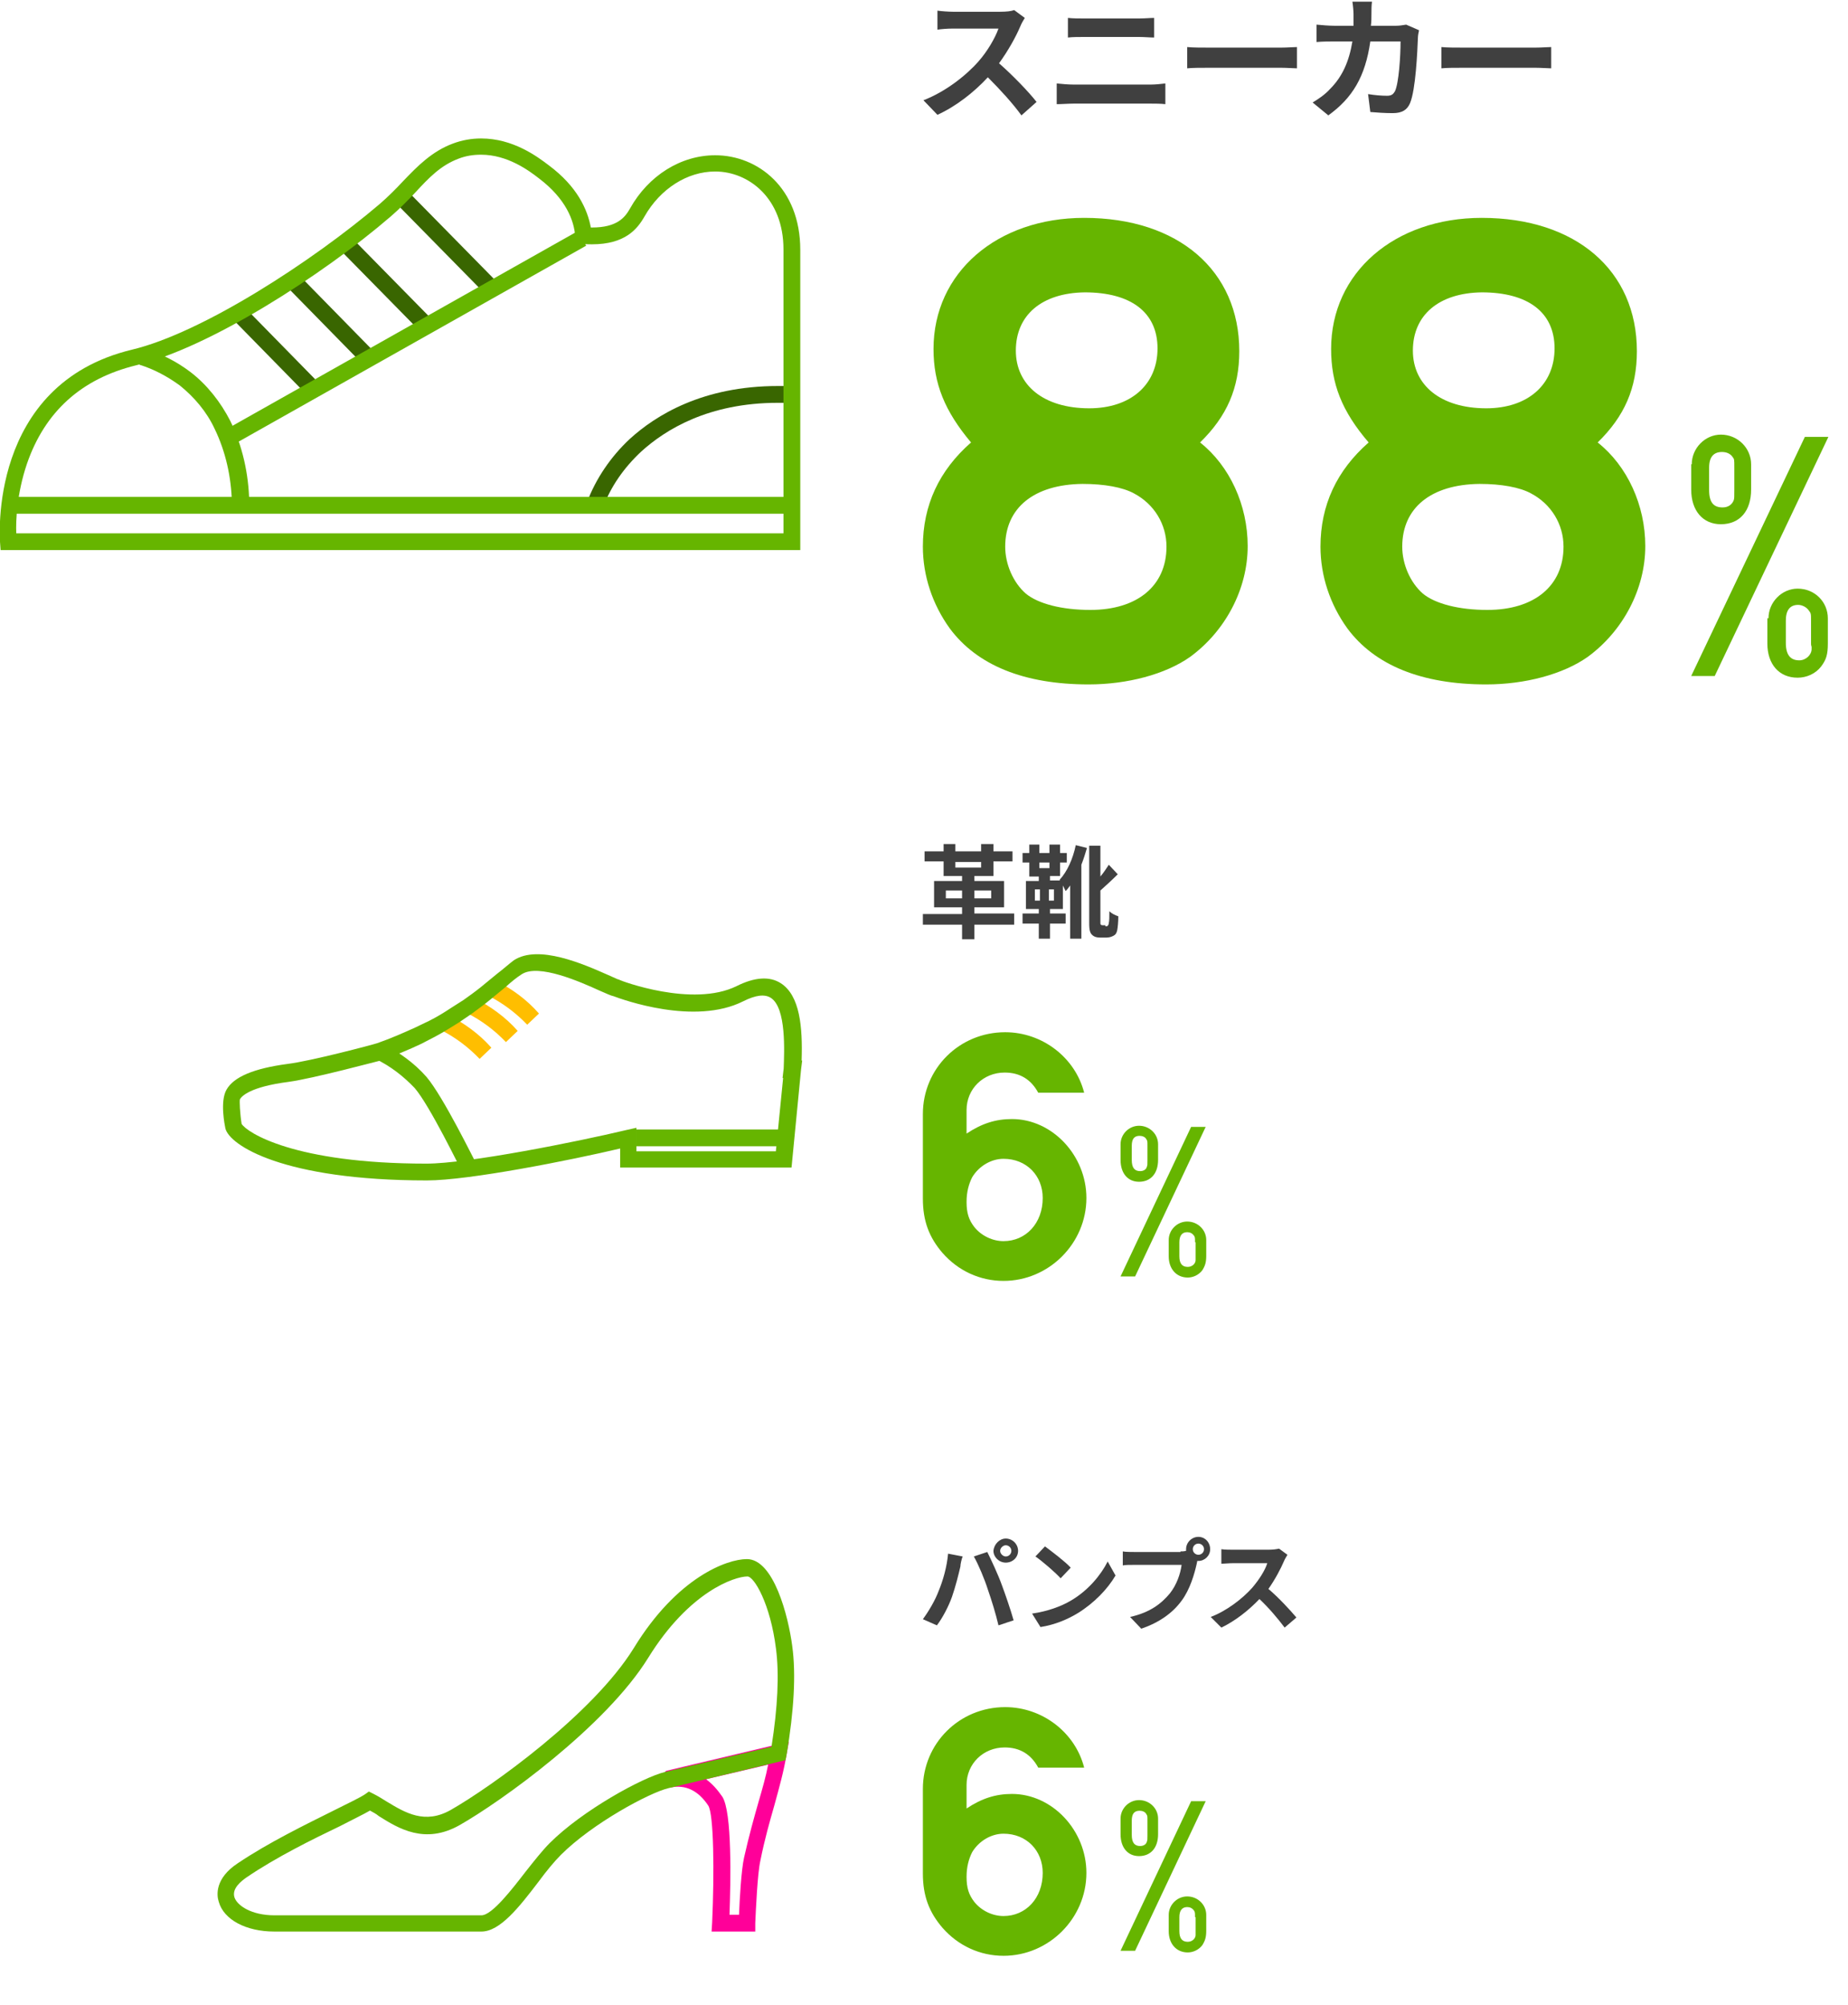<?xml version="1.0" encoding="utf-8"?>
<!-- Generator: Adobe Illustrator 24.0.1, SVG Export Plug-In . SVG Version: 6.00 Build 0)  -->
<svg version="1.1" id="レイヤー_1" xmlns="http://www.w3.org/2000/svg" xmlns:xlink="http://www.w3.org/1999/xlink" x="0px"
	 y="0px" width="330px" height="358px" viewBox="0 0 330 358" style="enable-background:new 0 0 330 358;" xml:space="preserve">
<style type="text/css">
	.st0{enable-background:new    ;}
	.st1{fill:#66B500;}
	.st2{fill:#404040;}
	.st3{fill:#396600;}
	.st4{fill:#FF0099;}
	.st5{fill:#FFBE00;}
</style>
<g class="st0">
	<g>
		<path class="st1" d="M166.7,62.3c0-13.6,11.3-23.4,26.9-23.4c16.8,0,27.7,9.4,27.7,23.8c0,6.6-2.2,11.6-7,16.3
			c5.3,4.2,8.5,11.2,8.5,18.5c0,7.7-4,15.2-10.3,19.8c-4.4,3.1-11.2,4.9-18.1,4.9c-11.5,0-19.9-3.4-24.8-10
			c-3.1-4.3-4.8-9.4-4.8-14.6c0-7.4,2.9-13.6,8.6-18.6C168.7,73.4,166.7,68.5,166.7,62.3z M179.5,97.6c0,3.1,1.4,6.4,3.7,8.4
			c2.2,1.8,6.4,2.9,11.5,2.9c8.4,0,13.6-4.3,13.6-11.3c0-4-2.2-7.6-5.8-9.5c-2-1.1-5.3-1.7-9.2-1.7
			C184.6,86.5,179.5,90.7,179.5,97.6z M181.4,62.6c0,6.2,5,10.3,13.1,10.3c7.4,0,12.2-4.2,12.2-10.7c0-6.4-4.7-10-13-10
			C186.1,52.3,181.4,56.2,181.4,62.6z"/>
	</g>
	<g>
		<path class="st1" d="M237.7,62.3c0-13.6,11.3-23.4,26.9-23.4c16.8,0,27.7,9.4,27.7,23.8c0,6.6-2.2,11.6-7,16.3
			c5.3,4.2,8.5,11.2,8.5,18.5c0,7.7-4,15.2-10.3,19.8c-4.4,3.1-11.2,4.9-18.1,4.9c-11.5,0-19.9-3.4-24.8-10
			c-3.1-4.3-4.8-9.4-4.8-14.6c0-7.4,2.9-13.6,8.6-18.6C239.6,73.4,237.7,68.5,237.7,62.3z M250.4,97.6c0,3.1,1.4,6.4,3.7,8.4
			c2.2,1.8,6.4,2.9,11.5,2.9c8.4,0,13.6-4.3,13.6-11.3c0-4-2.2-7.6-5.8-9.5c-2-1.1-5.3-1.7-9.2-1.7
			C255.5,86.5,250.4,90.7,250.4,97.6z M252.3,62.6c0,6.2,5,10.3,13.1,10.3c7.4,0,12.2-4.2,12.2-10.7c0-6.4-4.7-10-13-10
			C257,52.3,252.3,56.2,252.3,62.6z"/>
	</g>
</g>
<g class="st0">
	<g>
		<path class="st1" d="M302.1,82.9c0-2.9,2.4-5.3,5.2-5.3c3,0,5.4,2.4,5.4,5.3v4.5c0,3.8-2,6.2-5.4,6.2c-3.2,0-5.3-2.4-5.3-6.2V82.9
			z M306.2,120.7h-4.2L322.3,78h4.2L306.2,120.7z M309.7,83.5c0-1.5,0-1.5-0.3-1.9c-0.4-0.6-1.1-0.9-1.9-0.9c-1.5,0-2.3,0.9-2.3,2.8
			v4c0,2.2,0.8,3.1,2.4,3.1c1,0,1.7-0.5,2-1.3c0.1-0.3,0.1-0.6,0.1-1.8V83.5z M315.8,110.4c0-2.9,2.4-5.3,5.2-5.3
			c3.1,0,5.4,2.4,5.4,5.3v4.5c0,2-0.3,2.9-1.2,4.1c-1,1.3-2.6,2-4.2,2c-3.3,0-5.4-2.4-5.4-6.1V110.4z M323.4,110.9
			c0-1.3,0-1.4-0.4-1.9c-0.4-0.6-1.2-1-1.9-1c-1.5,0-2.2,1-2.2,2.8v4c0,2.1,0.8,3.1,2.4,3.1c1.2,0,2.2-1,2.2-2v-0.4
			c-0.1-0.3-0.1-0.4-0.1-0.6V110.9z"/>
	</g>
</g>
<g class="st0">
	<g>
		<path class="st1" d="M172.6,202.4c2.7-1.8,5.2-2.6,8.1-2.6c7.2,0,13.3,6.5,13.3,14.1c0,8.1-6.7,14.8-14.8,14.8
			c-4.2,0-8.1-1.8-10.9-5c-2.4-2.8-3.5-5.7-3.5-9.7v-15.1c0-8.1,6.5-14.6,14.7-14.6c6.6,0,12.5,4.5,14.1,10.8h-8.2
			c-1.3-2.4-3.3-3.6-6-3.6c-3.8,0-6.8,2.9-6.8,6.7V202.4z M173.6,210.2c-0.6,1.2-1,2.6-1,4.4c0,2,0.4,3.2,1.4,4.5
			c1.3,1.6,3.3,2.5,5.2,2.5c4,0,7-3.2,7-7.7c0-4-2.9-7-7-7C177,206.9,174.8,208.2,173.6,210.2z"/>
	</g>
</g>
<g class="st0">
	<g>
		<path class="st1" d="M200.1,204.3c0-1.8,1.5-3.3,3.3-3.3c1.9,0,3.4,1.5,3.4,3.3v2.8c0,2.4-1.3,3.9-3.4,3.9c-2,0-3.3-1.5-3.3-3.9
			V204.3z M202.7,227.9h-2.6l12.6-26.7h2.6L202.7,227.9z M204.9,204.6c0-0.9,0-0.9-0.2-1.2c-0.2-0.4-0.7-0.6-1.2-0.6
			c-1,0-1.4,0.6-1.4,1.8v2.5c0,1.4,0.5,2,1.5,2c0.6,0,1.1-0.3,1.2-0.8c0.1-0.2,0.1-0.4,0.1-1.1V204.6z M208.7,221.4
			c0-1.8,1.5-3.3,3.3-3.3c1.9,0,3.4,1.5,3.4,3.3v2.8c0,1.2-0.2,1.8-0.7,2.6c-0.6,0.8-1.6,1.3-2.6,1.3c-2,0-3.4-1.5-3.4-3.8V221.4z
			 M213.4,221.8c0-0.8,0-0.9-0.2-1.2c-0.3-0.4-0.7-0.6-1.2-0.6c-0.9,0-1.4,0.6-1.4,1.8v2.5c0,1.3,0.5,1.9,1.5,1.9
			c0.8,0,1.4-0.6,1.4-1.2v-0.3c0-0.2,0-0.3,0-0.4V221.8z"/>
	</g>
</g>
<g class="st0">
	<g>
		<path class="st1" d="M172.6,322.9c2.7-1.8,5.2-2.6,8.1-2.6c7.2,0,13.3,6.5,13.3,14.1c0,8.1-6.7,14.8-14.8,14.8
			c-4.2,0-8.1-1.8-10.9-5c-2.4-2.8-3.5-5.7-3.5-9.7v-15.1c0-8.1,6.5-14.6,14.7-14.6c6.6,0,12.5,4.5,14.1,10.8h-8.2
			c-1.3-2.4-3.3-3.6-6-3.6c-3.8,0-6.8,2.9-6.8,6.7V322.9z M173.6,330.7c-0.6,1.2-1,2.6-1,4.4c0,2,0.4,3.2,1.4,4.5
			c1.3,1.6,3.3,2.5,5.2,2.5c4,0,7-3.2,7-7.7c0-4-2.9-7-7-7C177,327.4,174.8,328.7,173.6,330.7z"/>
	</g>
</g>
<g class="st0">
	<g>
		<path class="st1" d="M200.1,324.7c0-1.8,1.5-3.3,3.3-3.3c1.9,0,3.4,1.5,3.4,3.3v2.8c0,2.4-1.3,3.9-3.4,3.9c-2,0-3.3-1.5-3.3-3.9
			V324.7z M202.7,348.3h-2.6l12.6-26.7h2.6L202.7,348.3z M204.9,325.1c0-0.9,0-0.9-0.2-1.2c-0.2-0.4-0.7-0.6-1.2-0.6
			c-1,0-1.4,0.6-1.4,1.8v2.5c0,1.4,0.5,2,1.5,2c0.6,0,1.1-0.3,1.2-0.8c0.1-0.2,0.1-0.4,0.1-1.1V325.1z M208.7,341.9
			c0-1.8,1.5-3.3,3.3-3.3c1.9,0,3.4,1.5,3.4,3.3v2.8c0,1.2-0.2,1.8-0.7,2.6c-0.6,0.8-1.6,1.3-2.6,1.3c-2,0-3.4-1.5-3.4-3.8V341.9z
			 M213.4,342.3c0-0.8,0-0.9-0.2-1.2c-0.3-0.4-0.7-0.6-1.2-0.6c-0.9,0-1.4,0.6-1.4,1.8v2.5c0,1.3,0.5,1.9,1.5,1.9
			c0.8,0,1.4-0.6,1.4-1.2v-0.3c0-0.2,0-0.3,0-0.4V342.3z"/>
	</g>
</g>
<g class="st0">
	<g>
		<path class="st2" d="M183,3.2c-0.2,0.3-0.6,1-0.8,1.5c-0.8,1.9-2.2,4.4-3.8,6.6c2.4,2.1,5.3,5.1,6.7,6.9l-2.7,2.4
			c-1.6-2.2-3.8-4.6-6-6.8c-2.5,2.7-5.7,5.2-9,6.7l-2.5-2.6c3.9-1.5,7.6-4.4,9.8-6.9c1.6-1.8,3-4.2,3.6-5.9h-8.1
			c-1,0-2.3,0.1-2.8,0.2V1.9c0.6,0.1,2.1,0.2,2.8,0.2h8.4c1.1,0,2-0.1,2.5-0.3L183,3.2z"/>
	</g>
	<g>
		<path class="st2" d="M188.7,14.9c0.9,0.1,2.1,0.2,3,0.2h13.8c0.8,0,1.8-0.1,2.6-0.2v3.7c-0.8-0.1-1.9-0.1-2.6-0.1h-13.8
			c-0.9,0-2.1,0.1-3,0.1V14.9z M190.7,3.2c0.9,0.1,2,0.1,2.8,0.1h9.9c1,0,2-0.1,2.7-0.1v3.5c-0.7,0-1.8-0.1-2.7-0.1h-9.9
			c-0.9,0-2,0-2.8,0.1V3.2z"/>
	</g>
	<g>
		<path class="st2" d="M212,8.4c0.9,0.1,2.6,0.1,3.9,0.1h12.9c1.1,0,2.2-0.1,2.8-0.1v3.8c-0.6,0-1.8-0.1-2.8-0.1h-12.9
			c-1.4,0-3,0-3.9,0.1V8.4z"/>
	</g>
	<g>
		<path class="st2" d="M253.4,5.4c-0.1,0.4-0.2,1-0.2,1.3c-0.1,2.6-0.4,9.3-1.4,11.7c-0.5,1.2-1.4,1.8-3.1,1.8c-1.4,0-2.8-0.1-4-0.2
			l-0.4-3.2c1.2,0.2,2.4,0.3,3.4,0.3c0.8,0,1.1-0.3,1.4-0.8c0.7-1.5,1-6.3,1-8.9h-5.4c-0.9,6.3-3.2,10.1-7.5,13.2l-2.8-2.3
			c1-0.6,2.2-1.4,3.1-2.4c2.2-2.2,3.4-4.9,4-8.5h-3.2c-0.8,0-2.1,0-3.2,0.1V4.4c1,0.1,2.3,0.2,3.2,0.2h3.4c0-0.7,0-1.4,0-2.1
			c0-0.5-0.1-1.6-0.2-2.2h3.5c-0.1,0.6-0.1,1.6-0.1,2.1c0,0.7,0,1.5-0.1,2.2h4.5c0.6,0,1.2-0.1,1.8-0.2L253.4,5.4z"/>
	</g>
	<g>
		<path class="st2" d="M257.4,8.4c0.9,0.1,2.6,0.1,3.9,0.1h12.9c1.1,0,2.2-0.1,2.8-0.1v3.8c-0.6,0-1.8-0.1-2.8-0.1h-12.9
			c-1.4,0-3,0-3.9,0.1V8.4z"/>
	</g>
</g>
<g class="st0">
	<g>
		<path class="st2" d="M181.2,165.1H174v2.6h-2.2v-2.6h-7v-1.9h7V162h-5v-4.7h5v-0.9h-3.3v-2.6h-3.4v-1.8h3.4v-1.3h2.1v1.3h4.6v-1.3
			h2.2v1.3h3.4v1.8h-3.4v2.6H174v0.9h5.3v4.7H174v1.1h7.1V165.1z M171.8,160.4V159h-2.9v1.4H171.8z M170.6,154.9h4.6v-1h-4.6V154.9z
			 M174,159v1.4h3V159H174z"/>
	</g>
	<g>
		<path class="st2" d="M194.1,151.4c-0.3,1-0.6,2-1,3v13.2h-2v-9.5c-0.3,0.4-0.5,0.7-0.8,1c-0.1-0.2-0.3-0.6-0.5-1v4.2h-2.3v0.8h2.8
			v1.8h-2.8v2.7h-2v-2.7h-2.9v-1.8h2.9v-0.8h-2.3v-5h2.3v-0.8h-1.7V154h-1.2v-1.7h1.2v-1.5h1.8v1.5h1.8v-1.5h1.9v1.5h1.2v1.7h-1.2
			v2.4h-1.8v0.8h1.8l-0.1-0.1c1.4-1.5,2.4-3.8,2.9-6.2L194.1,151.4z M184.8,160.8h0.9v-2h-0.9V160.8z M185.6,154v1h1.8v-1H185.6z
			 M188.2,158.8h-0.9v2h0.9V158.8z M197.4,165.4c0.1,0,0.3,0,0.4-0.1c0.1-0.1,0.2-0.3,0.2-0.5c0.1-0.4,0.1-1.1,0.1-2.1
			c0.4,0.4,1,0.7,1.6,0.9c0,1-0.1,2-0.2,2.5c-0.1,0.5-0.3,0.8-0.7,1s-0.8,0.3-1.2,0.3h-1.2c-0.5,0-1-0.1-1.4-0.5
			c-0.3-0.3-0.5-0.7-0.5-2v-13.9h2v5.5c0.6-0.7,1.1-1.5,1.5-2.1l1.6,1.7c-1,1-2.1,2-3.1,2.9v5.8c0,0.1,0,0.3,0.1,0.3
			c0.1,0.1,0.2,0.1,0.3,0.1H197.4z"/>
	</g>
</g>
<g class="st0">
	<g>
		<path class="st2" d="M169.3,277.4l2.6,0.5c-0.2,0.5-0.4,1.4-0.4,1.8c-0.3,1.3-0.9,3.7-1.5,5.4c-0.6,1.7-1.7,3.8-2.7,5.1l-2.5-1.1
			c1.1-1.5,2.2-3.4,2.8-5C168.4,282.2,169.1,279.7,169.3,277.4z M173.9,277.9l2.4-0.8c0.7,1.4,2,4.2,2.6,5.9
			c0.6,1.6,1.6,4.5,2.1,6.3l-2.7,0.9c-0.5-2.1-1.2-4.4-1.9-6.4C175.8,281.9,174.7,279.3,173.9,277.9z M179.6,274.7
			c1.2,0,2.2,1,2.2,2.2c0,1.2-1,2.1-2.2,2.1c-1.2,0-2.2-1-2.2-2.1C177.5,275.7,178.5,274.7,179.6,274.7z M179.6,277.9
			c0.6,0,1-0.5,1-1c0-0.6-0.5-1-1-1s-1,0.5-1,1C178.6,277.4,179.1,277.9,179.6,277.9z"/>
	</g>
	<g>
		<path class="st2" d="M191.2,285.8c3.1-1.8,5.4-4.6,6.6-7l1.4,2.5c-1.4,2.4-3.8,4.9-6.7,6.7c-1.8,1.1-4.1,2.1-6.7,2.5l-1.5-2.4
			C187.1,287.7,189.5,286.8,191.2,285.8z M191.2,279.9l-1.8,1.9c-0.9-1-3.2-3-4.5-3.9l1.7-1.8C187.8,277,190.2,278.8,191.2,279.9z"
			/>
	</g>
	<g>
		<path class="st2" d="M210.8,277c0.3,0,0.6,0,1-0.1c0-0.1,0-0.2,0-0.3c0-1.2,1-2.2,2.2-2.2c1.2,0,2.1,1,2.1,2.2
			c0,1.2-1,2.1-2.1,2.1c-0.1,0-0.2,0-0.2,0l-0.1,0.5c-0.4,1.8-1.2,4.6-2.7,6.6c-1.6,2.2-4,3.9-7.2,5l-2-2.1c3.6-0.8,5.6-2.4,7.1-4.2
			c1.2-1.5,1.9-3.5,2.1-5.1h-8.4c-0.8,0-1.7,0-2.1,0.1v-2.5c0.5,0.1,1.5,0.1,2.1,0.1H210.8z M215,276.6c0-0.6-0.5-1-1-1
			c-0.6,0-1,0.5-1,1c0,0.6,0.5,1,1,1C214.5,277.6,215,277.2,215,276.6z"/>
	</g>
	<g>
		<path class="st2" d="M229.9,277.6c-0.1,0.2-0.5,0.8-0.6,1.1c-0.6,1.4-1.6,3.3-2.8,5c1.8,1.5,4,3.9,5,5.1l-2.1,1.8
			c-1.2-1.6-2.8-3.5-4.5-5.1c-1.9,2-4.3,3.9-6.8,5.1l-1.9-1.9c2.9-1.1,5.7-3.3,7.4-5.2c1.2-1.4,2.3-3.1,2.7-4.4h-6.1
			c-0.8,0-1.7,0.1-2.1,0.1v-2.6c0.5,0.1,1.6,0.1,2.1,0.1h6.3c0.8,0,1.5-0.1,1.9-0.2L229.9,277.6z"/>
	</g>
</g>
<g id="グループ_1946" transform="translate(-2259.594 -58.179)">
	<g id="パス_741">
		<path class="st3" d="M2367.2,149l-2.8-1.1c1.6-4.3,4.3-8.2,7.6-11.3c4.7-4.3,13.1-9.5,26.5-9.5c0.5,0,1.1,0,1.7,0l0.3,0l-0.1,3
			l-0.4,0c-0.5,0-1,0-1.5,0c-12.4,0-20.1,4.8-24.4,8.7C2371,141.7,2368.6,145.1,2367.2,149z"/>
	</g>
	<g id="線_133">
		
			<rect x="2337.8" y="89.7" transform="matrix(0.713 -0.701 0.701 0.713 600.822 1669.557)" class="st3" width="3" height="22.7"/>
	</g>
	<g id="線_134">
		
			<rect x="2327.1" y="98.2" transform="matrix(0.713 -0.701 0.701 0.713 591.374 1663.172)" class="st3" width="3" height="21.1"/>
	</g>
	<g id="線_135">
		
			<rect x="2317.2" y="105.2" transform="matrix(0.714 -0.7 0.7 0.714 583.03 1656.639)" class="st3" width="3" height="19.3"/>
	</g>
	<g id="線_136">
		
			<rect x="2307.5" y="111" transform="matrix(0.714 -0.7 0.7 0.714 576.15 1651.419)" class="st3" width="3" height="19.2"/>
	</g>
	<g id="パス_742">
		<path class="st1" d="M2402.5,156.4h-142.8l-0.1-1.4c0-0.3-2.3-28.2,23.6-34.4c12.5-3,32.1-15.7,44.2-26c1.5-1.3,2.9-2.7,4.2-4.1
			c2.5-2.6,5.1-5.3,8.9-6.7c1.6-0.6,3.3-0.9,5-0.9c0,0,0,0,0,0c5.7,0,10,3.2,12.1,4.8c5.1,3.8,6.9,7.9,7.5,11.1c0.1,0,0.1,0,0.2,0
			c4.5,0,5.9-1.8,6.8-3.4c3.3-5.9,9.1-9.5,15.2-9.5c7.6,0,15.2,5.8,15.2,16.9V156.4z M2262.5,153.4h137v-50.7
			c0-9.1-6.2-13.9-12.2-13.9c-5,0-9.8,3.1-12.6,8c-1.3,2.3-3.5,5-9.4,5c-0.5,0-1.1,0-1.6-0.1l-1.3-0.1l-0.1-1.3
			c-0.2-2.7-1.6-6.6-6.5-10.3c-1.8-1.4-5.6-4.2-10.3-4.2c0,0,0,0,0,0c-1.4,0-2.7,0.2-4,0.7c-3.2,1.2-5.3,3.4-7.7,6
			c-1.4,1.5-2.9,3-4.4,4.3c-12.3,10.6-32.5,23.5-45.5,26.6c-9.8,2.4-16.3,8.3-19.5,17.6C2262.6,146.3,2262.4,151.2,2262.5,153.4z"/>
	</g>
	<g id="パス_743">
		<path class="st1" d="M2304,148.3l-3,0l0-0.4c-0.1-4.5-1.1-9.1-3.1-13.2c-1.4-3-3.6-5.6-6.2-7.7c-2.2-1.6-4.6-2.9-7.2-3.7l0.9-2.9
			c2.9,0.9,5.7,2.3,8.2,4.2c3,2.3,5.4,5.4,7.1,8.7c2.2,4.5,3.3,9.5,3.4,14.5L2304,148.3z"/>
	</g>
	<g id="線_137">
		
			<rect x="2295.1" y="116.8" transform="matrix(0.871 -0.491 0.491 0.871 242.57 1160.582)" class="st1" width="73.3" height="3"/>
	</g>
	<g id="線_138">
		<rect x="2261.7" y="146.9" class="st1" width="139.2" height="3"/>
	</g>
</g>
<g id="グループ_1948" transform="translate(-1899.331 0.77)">
	<g id="パス_746">
		<path class="st4" d="M2034.2,344.1h-7.8l0.1-1.6c0.4-8.9,0.3-19.4-0.7-20.9c-1.8-2.7-4.1-3.8-6.8-3.2l-0.2,0l-0.7-2.9
			c0.1,0,0.1,0,0.2-0.1l21.9-5.2l-0.4,2.2c-0.5,3.1-1.3,5.9-2.2,9.2c-0.8,2.8-1.7,5.9-2.5,9.9c-0.5,2.2-0.8,8.8-0.9,11.1
			L2034.2,344.1z M2029.6,341.1h1.7c0.1-2.6,0.4-8,0.9-10.2c0.9-4,1.8-7.2,2.6-10c0.7-2.4,1.3-4.5,1.7-6.6l-11.1,2.6
			c1.1,0.8,2,1.8,2.9,3.1C2030.1,322.7,2029.8,335.3,2029.6,341.1z"/>
	</g>
	<g id="パス_747">
		<path class="st1" d="M1985.3,344.1h-37c-5,0-9-2.1-9.9-5.3c-0.4-1.2-0.7-4.2,3.4-6.9c5.5-3.7,12.1-6.9,16.9-9.3
			c2.6-1.3,4.9-2.4,5.8-3l0.7-0.5l0.8,0.4c0.8,0.4,1.6,0.9,2.4,1.4c3.3,2,6.8,4.1,11.4,1.5c7.2-4.1,25.4-17.1,32.7-28.9
			c7.7-12.6,16.6-15.9,20.2-15.9c4.8,0,7.4,10.2,8.1,15.5c0.7,5.1,0.3,11.6-1,19.4l-0.2,1l-20.9,5c-3.4,0.8-13.6,6.3-19.2,11.9
			c-1.2,1.2-2.6,2.9-4,4.8C1992,339.8,1988.6,344.1,1985.3,344.1z M1965.4,322.5c-1.2,0.7-3.1,1.6-5.4,2.8
			c-4.8,2.3-11.3,5.5-16.6,9.1c-1,0.7-2.7,2-2.2,3.6c0.5,1.5,3.1,3.2,7.1,3.2h37c1.9,0,5.5-4.7,7.9-7.8c1.5-1.9,3-3.8,4.3-5.1
			c5.8-5.8,16.5-11.7,20.6-12.7l19-4.5c1.1-7,1.4-12.9,0.8-17.5c-1-8-3.9-12.9-5.1-12.9c-2.3,0-10.4,2.7-17.7,14.5
			c-7.6,12.3-26.3,25.7-33.7,29.9c-6.2,3.5-10.9,0.6-14.4-1.6C1966.4,323,1965.9,322.8,1965.4,322.5z"/>
	</g>
</g>
<g id="グループ_1992" transform="translate(-3238.255 -189.739)">
	<g id="パス_1017">
		<path class="st5" d="M3323.9,378.8c-2-2.1-4.4-3.9-7-5.2l1.3-2.7c2.9,1.5,5.6,3.4,7.8,5.9L3323.9,378.8z"/>
	</g>
	<g id="パス_1018">
		<path class="st5" d="M3328.6,375.8c-2-2.1-4.4-3.9-7-5.2l1.3-2.7c2.9,1.5,5.6,3.4,7.8,5.9L3328.6,375.8z"/>
	</g>
	<g id="パス_1019">
		<path class="st5" d="M3332.4,372.7c-2-2.1-4.4-3.9-7-5.2l1.3-2.7c3,1.5,5.6,3.4,7.8,5.9L3332.4,372.7z"/>
	</g>
	<g id="パス_1020">
		<path class="st1" d="M3314.5,400.5c-25.7,0-35.3-6.3-36-9.3c-0.1-0.5-1-4.8,0.2-6.9c1.3-2.3,4.9-3.8,10.9-4.6
			c4.1-0.5,15.1-3.4,16-3.7c2.3-0.8,4.6-1.8,6.8-2.8l2.5-1.2c1.4-0.7,2.7-1.5,3.9-2.3l2.2-1.4c1-0.7,2.1-1.5,3.1-2.3l2.8-2.3
			c1.3-1,2.3-1.9,3.1-2.5c4.4-2.9,12.5,0.7,16.8,2.6c0.7,0.3,1.6,0.7,1.8,0.8l0.1,0l0.2,0.1c0.1,0.1,13,5,20.9,1.1
			c3.2-1.6,5.9-1.8,7.9-0.5c3.4,2.2,3.9,7.8,3.7,13.8h0.1l-0.2,1.6l-1.7,17.5h-30.6v-3.4C3340.1,396.9,3322,400.5,3314.5,400.5z
			 M3281.4,390.4c0.9,1.5,9.3,7.1,33,7.1c7.4,0,26.9-3.9,35.7-6l1.8-0.4v4.2h24.9l1.3-13.1h-0.1l0.2-1.7c0.1-3,0.5-10.8-2.3-12.6
			c-1.1-0.7-2.7-0.5-4.9,0.6c-8.7,4.4-21.6-0.3-23.2-0.9c-0.5-0.1-1.1-0.4-2.5-1c-3.3-1.5-10.9-4.9-13.9-2.9
			c-0.8,0.5-1.8,1.3-2.9,2.3l-2.8,2.3c-1.1,0.9-2.2,1.7-3.3,2.5l-2.2,1.5c-1.3,0.8-2.7,1.7-4.2,2.5l-2.5,1.3c-2.3,1.1-4.8,2.1-7.2,3
			l-0.1,0c-0.5,0.1-12,3.2-16.4,3.8c-7,0.9-8.4,2.6-8.7,3.1C3281,386.3,3281.1,388.5,3281.4,390.4z M3348.5,364.5L3348.5,364.5
			C3348.6,364.5,3348.6,364.5,3348.5,364.5z"/>
	</g>
	<g id="線_156">
		<rect x="3351.8" y="391.4" class="st1" width="26.9" height="3"/>
	</g>
	<g id="パス_1021">
		<path class="st1" d="M3320.7,398.8c-0.1-0.1-5.7-11.7-8.4-14.8c-2-2.1-4.3-3.9-7-5.2l1.3-2.7c2.9,1.5,5.6,3.4,7.8,5.9
			c3,3.5,8.6,15,8.9,15.5L3320.7,398.8z"/>
	</g>
</g>
</svg>
